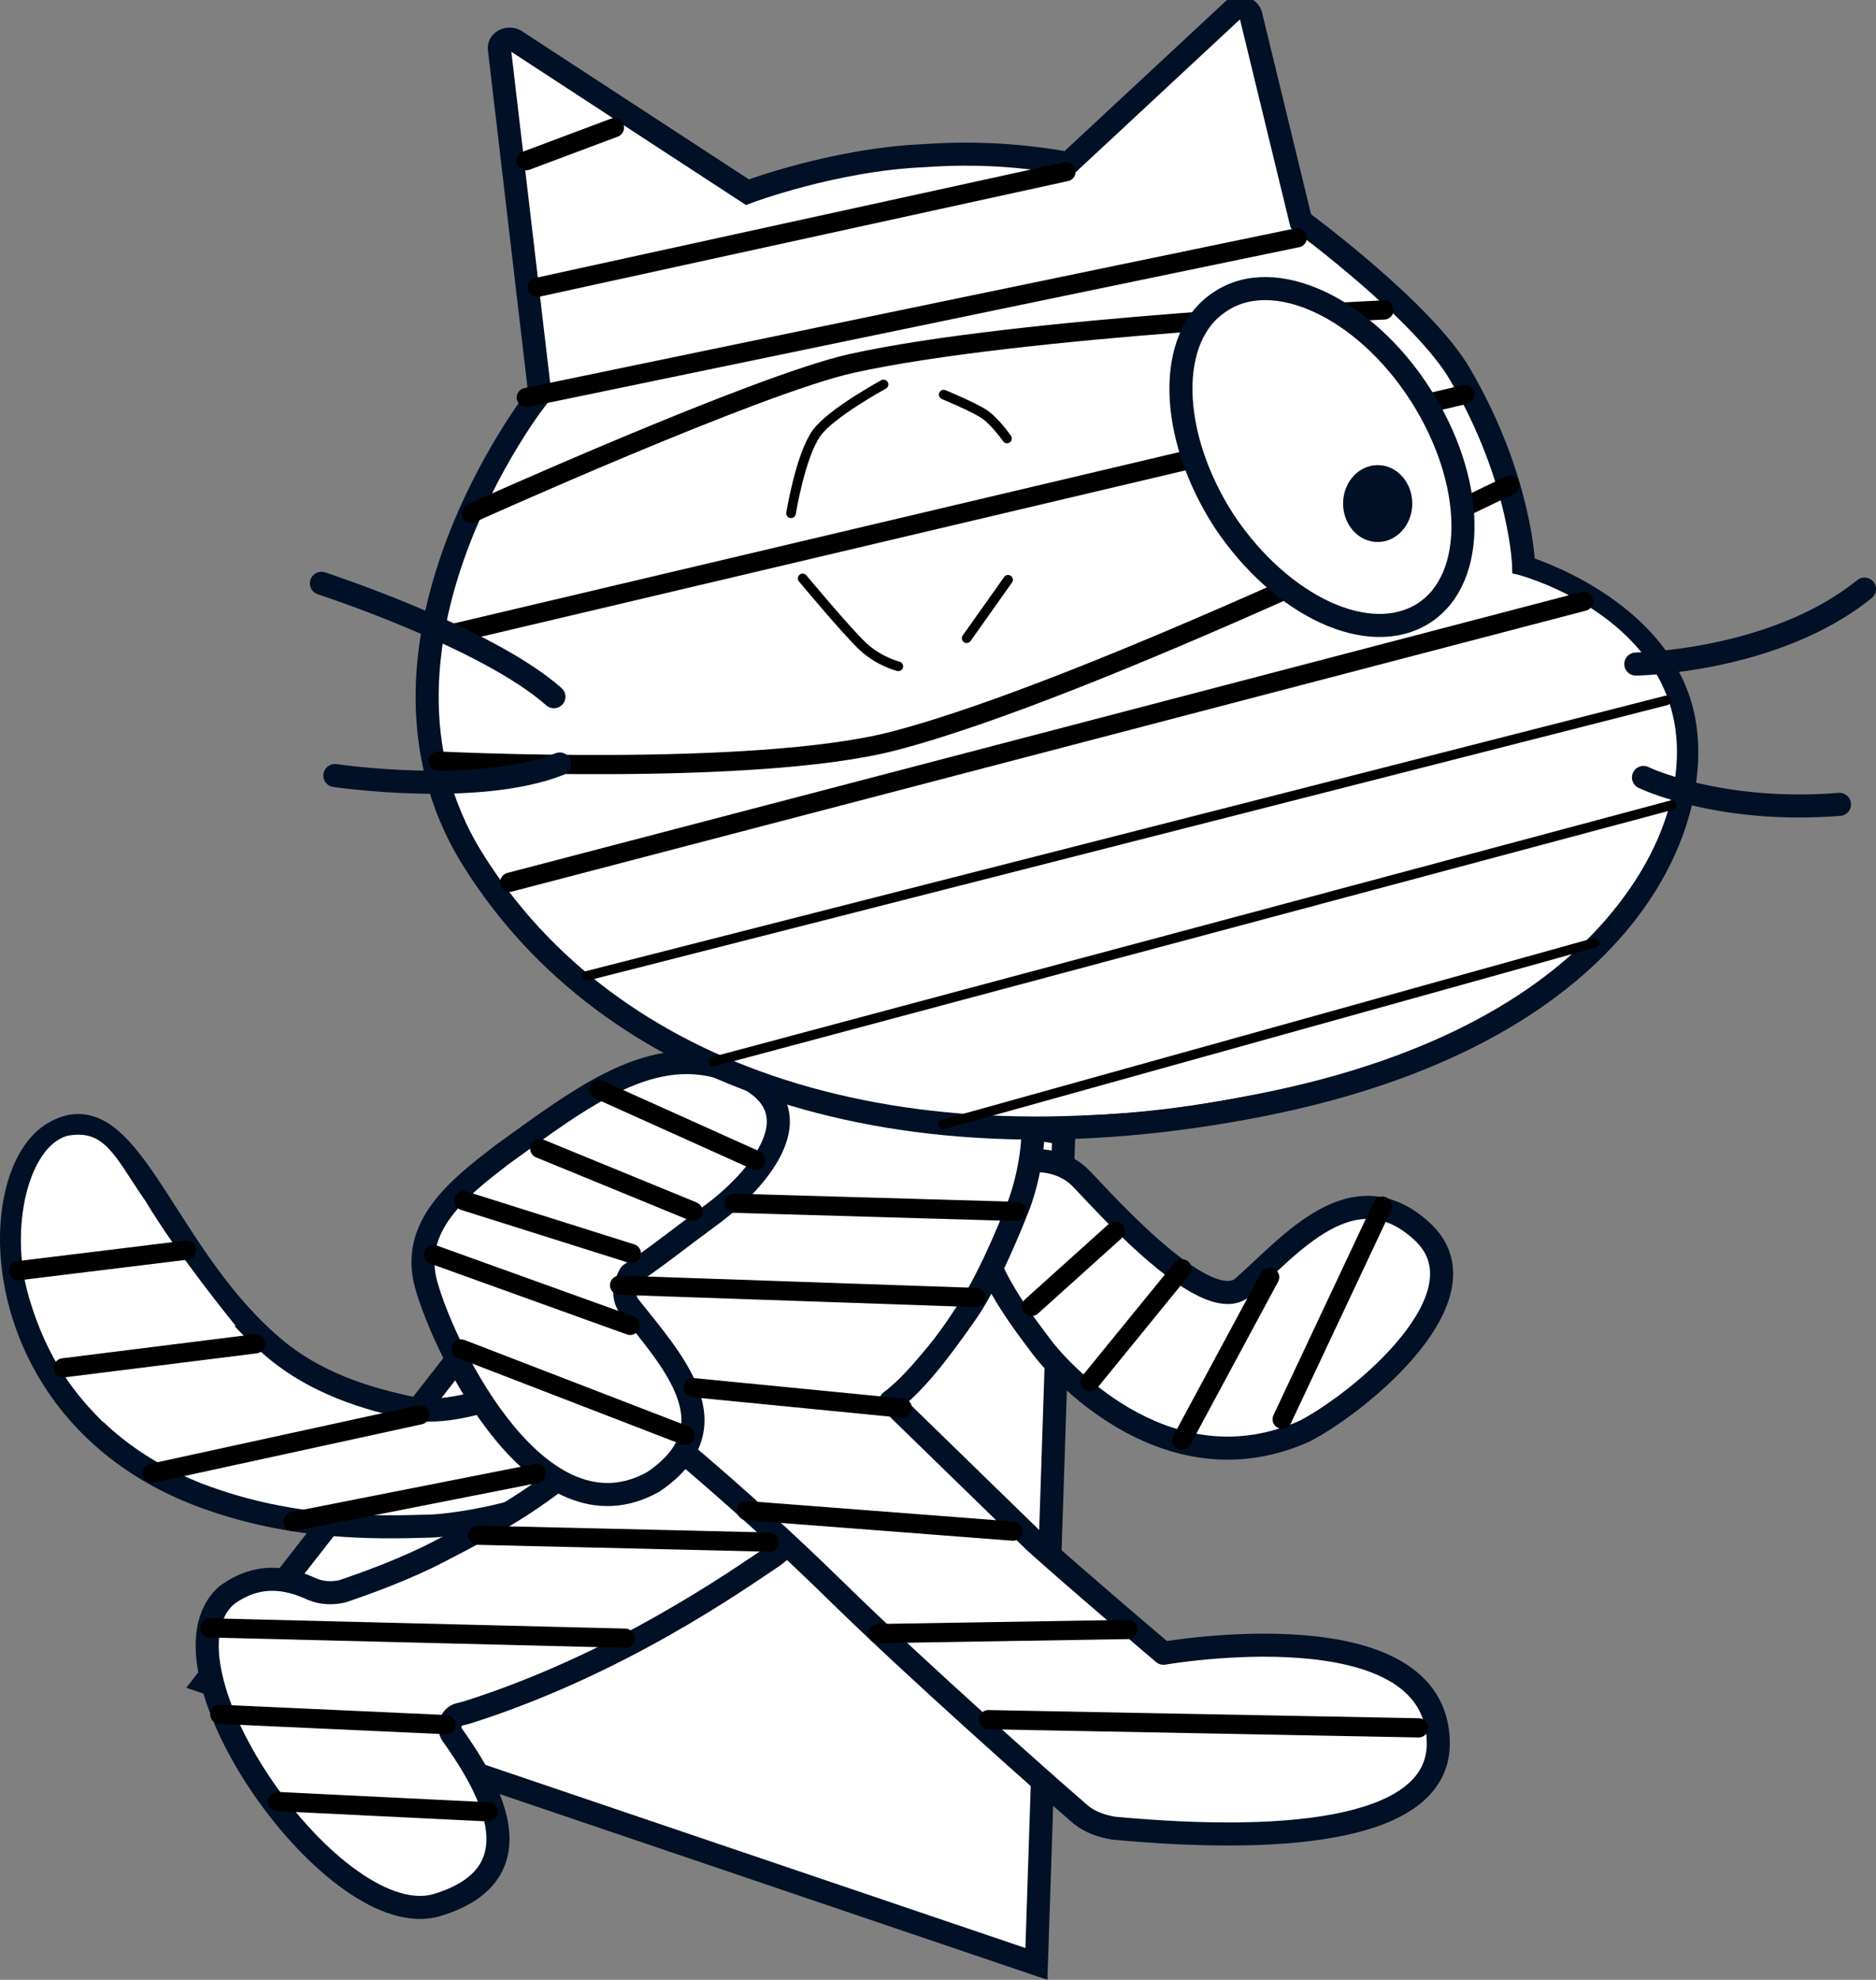 <svg version="1.1" xmlns="http://www.w3.org/2000/svg" xmlns:xlink="http://www.w3.org/1999/xlink" width="97.626" height="103.006" viewBox="0,0,97.626,103.006"><rect x="0" y="0" width="97.626" height="103.006" fill="#808080" stroke="none"/><g transform="translate(-189.874,-130.851)"><g data-paper-data="{&quot;isPaintingLayer&quot;:true}" stroke-miterlimit="10" stroke-dasharray="" stroke-dashoffset="0" style="mix-blend-mode: normal"><path d="M200.56,218.365l24.737,-31.72l19.936,3.168l-1.425,43.217z" data-paper-data="{&quot;index&quot;:null}" fill="#ffffff" fill-rule="nonzero" stroke="#001026" stroke-width="1.2" stroke-linecap="butt" stroke-linejoin="miter"/><path d="M222.253,201.45c0.8,0.4 2.5,1.3 0.1,4.7c-2.4,3.4 -9.3,4.1 -10.1,4.1c-3.1,0.1 -6.9,0.1 -11.1,-1.3c-12.2,-4 -12.3,-17.1 -8.4,-19.2c3.8,-2.1 5.5,6 11,10.9c2.4,2.2 5.3,3 7.7,3.5c3.4,0.6 9.9,-3.2 10.8,-2.7z" data-paper-data="{&quot;index&quot;:null}" fill="#ffffff" fill-rule="evenodd" stroke="#001026" stroke-width="1.2" stroke-linecap="round" stroke-linejoin="round"/><path d="M197.453,193.35c1.6,2.7 4.7,6.5 4.7,6.5c0,0 -3.7,-0.9 -5.8,0.8c-1.7,1.3 -1.3,3.5 -1.1,4.2c-1.3,-1.3 -2.9,-3.1 -3.9,-6.6c-1,-3.5 0,-7.7 2,-8.3c2,-0.4 2.5,1.1 4.1,3.4z" data-paper-data="{&quot;index&quot;:null}" fill="#ffffff" fill-rule="evenodd" stroke="none" stroke-width="1" stroke-linecap="butt" stroke-linejoin="miter"/><path d="M230.068,211.85c-1.8,1.2 -8,5.6 -15.9,8.1l-0.4,0.1c-0.4,0.1 -0.6,0.6 -0.4,1c1.7,2.4 4.8,7.2 -0.7,8.9c-5.3,1.7 -15.2,-12.4 -11,-16.1c1.9,-1.4 3.6,-0.7 4.5,-0.3c0.5,0.2 1,0.2 1.5,0.1c1.2,-0.4 3.4,-1.2 5.1,-2.1c4.3,-2.2 5.3,-3.1 7.3,-4.6c2,-1.5 6.6,-5.2 10.3,-2c3.2,2.7 1.4,5.7 -0.3,6.9z" data-paper-data="{&quot;index&quot;:null}" fill="#ffffff" fill-rule="evenodd" stroke="#001026" stroke-width="1.2" stroke-linecap="round" stroke-linejoin="round"/><path d="M245.968,192.008c0.5,0.4 6.6,7.6 8.6,5.8c2.4,-2.1 5.7,-6.2 9.3,-2.9c3.6,3.3 -3.2,8.9 -6.1,10.4c-6.9,3.1 -12.5,-2.8 -13.7,-4.4c-1.2,-1.6 -3.3,-4.3 -3.3,-6.9c0.1,-2.8 3.5,-3.5 5.2,-2z" data-paper-data="{&quot;index&quot;:null}" fill="#ffffff" fill-rule="evenodd" stroke="#001026" stroke-width="1.2" stroke-linecap="round" stroke-linejoin="round"/><path d="M243.722,211.066c2.1,1.9 6.7,5.8 6.7,5.8c0,0 14.3,-2.5 14.3,4.7c0,4.3 -7.2,5.3 -16.9,4.4c-0.6,-0.1 -1.2,-0.3 -1.7,-0.7c-2.2,-1.9 -8.5,-7.5 -12.5,-11.4c-5.9,-5.8 -10.8,-9.6 -10.8,-9.6c-8.5,-8.3 -1.6,-11.8 1.1,-16.6c2.5,-4.1 3.6,-3.3 9.6,-2.1c3.4,0.5 5.4,0.8 7.6,0.7c3.3,-0.1 2.7,4.7 1.8,7.2c0,0 -1.4,3.7 -2.7,5.6c-1.6,2.3 -2.8,3.8 -4,4.7z" data-paper-data="{&quot;index&quot;:null}" fill="#ffffff" fill-rule="evenodd" stroke="#001026" stroke-width="1.2" stroke-linecap="round" stroke-linejoin="round"/><path d="M235.322,203.666c0,0 -1.5,-1.2 -3.1,-2.7c-2,-1.8 -4,-3.3 -2,-6.4c1.8,-2.4 3.5,-5.6 8,-2.7c4.3,2.7 2.4,5.2 2.4,5.2c-2.2,4.5 -5.3,6.6 -5.3,6.6z" data-paper-data="{&quot;index&quot;:null}" fill="#ffffff" fill-rule="evenodd" stroke="none" stroke-width="1" stroke-linecap="butt" stroke-linejoin="miter"/><path d="M222.568,198.75c2.2,2.8 5.6,6.3 1.3,9.2c-5.9,3.3 -10.8,-6.7 -11.8,-10.2c-0.9,-3.1 1.7,-5.1 3.9,-6.8c4.3,-3.1 7.9,-5.9 11.9,-4.4c5,1.8 1.4,5.8 -1.1,7.6c-1.5,1.1 -3,2.3 -4.1,3c-0.3,0.5 -0.4,1.1 -0.1,1.6z" data-paper-data="{&quot;index&quot;:null}" fill="#ffffff" fill-rule="evenodd" stroke="#001026" stroke-width="1.2" stroke-linecap="round" stroke-linejoin="round"/><path d="M254.068,131.35c0.3,-0.2 0.8,-0.1 0.9,0.3l2.6,10.7c0,0 6.4,4.7 8.3,8c3.2,5.5 3.3,10 3.3,10c0,0 7.1,2.1 8.3,7.8c1.2,5.7 -3.2,16.5 -22,20.2c-18.8,3.7 -33.9,-1.4 -41,-12.8c-7.1,-11.4 4.1,-25 3.5,-24.2l-2.1,-17.9c-0.1,-0.4 0.4,-0.7 0.8,-0.5l12.1,7.9c0,0 4.5,-1.7 9.2,-1.9c2.8,-0.2 5.2,0 7.5,0.4z" data-paper-data="{&quot;index&quot;:null}" fill="#ffffff" fill-rule="evenodd" stroke="#001026" stroke-width="1.2" stroke-linecap="butt" stroke-linejoin="miter"/><path d="M268.868,160.75c0,0 6.9,1.8 8.1,7.5c1.2,5.7 -3.6,16 -22.2,19.6c-24.2,5 -35.7,-9.4 -29,-20c6.7,-10.7 18.2,-1.6 26.6,-2.2c7.2,-0.5 8,-6.8 16.5,-4.9z" data-paper-data="{&quot;index&quot;:null}" fill="#ffffff" fill-rule="evenodd" stroke="none" stroke-width="1" stroke-linecap="butt" stroke-linejoin="miter"/><path d="M250.011,163.213c2.1,0 4.3,0.2 4.4,0.9c0.1,1.4 -1.4,4.2 -3,4.3c-0.98,0.109 -2.672,-0.583 -4.01,-1.494c-1.119,-0.762 -1.99,-1.677 -1.99,-2.406c-0.1,-1.2 2.6,-1.3 4.6,-1.3z" data-paper-data="{&quot;index&quot;:null}" fill="#ffffff" fill-rule="evenodd" stroke="#ffffff" stroke-width="1.2" stroke-linecap="round" stroke-linejoin="round"/><path d="M238.368,159.95c0,1.1 -0.8,2 -1.8,2c-1,0 -1.8,-0.9 -1.8,-2c0,-1.1 0.8,-2 1.8,-2c1,0.1 1.8,0.9 1.8,2" fill="#ffffff" fill-rule="evenodd" stroke="none" stroke-width="1" stroke-linecap="butt" stroke-linejoin="miter"/><path d="M266.102,151.377l-52.847,12.479" fill="none" fill-rule="nonzero" stroke="#000000" stroke-width="1" stroke-linecap="round" stroke-linejoin="miter"/><path d="M214.397,157.551c0,0 14.849,-6.69 19.78,-7.788c8.674,-1.931 27.72,-2.786 27.72,-2.786" fill="none" fill-rule="nonzero" stroke="#000000" stroke-width="1" stroke-linecap="round" stroke-linejoin="miter"/><path d="M268.455,156.089c0,0 -21.846,10.681 -32.119,13.326c-7.223,1.859 -23.658,1.032 -23.658,1.032" fill="none" fill-rule="nonzero" stroke="#000000" stroke-width="1" stroke-linecap="round" stroke-linejoin="miter"/><g data-paper-data="{&quot;index&quot;:null}" fill-rule="evenodd"><path d="M263.768,151.35c2.9,4.5 3,9.6 0.2,11.4c-2.8,1.8 -7.4,-0.3 -10.4,-4.8c-2.9,-4.5 -3,-9.6 -0.2,-11.4c2.8,-1.9 7.5,0.3 10.4,4.8z" fill="#ffffff" stroke="#001026" stroke-width="1.2" stroke-linecap="round" stroke-linejoin="round"/><path d="M263.368,157.05c0,1.1 -0.8,2 -1.8,2c-1,0 -1.8,-0.9 -1.8,-2c0,-1.1 0.8,-2 1.8,-2c1,0 1.8,0.9 1.8,2" fill="#001026" stroke="none" stroke-width="1" stroke-linecap="butt" stroke-linejoin="miter"/></g><path d="M237.368,171.45c0,-0.4 0.4,-0.7 0.8,-0.6c1.9,0.7 7.3,2.3 13.3,2.7c5.4,0.3 8.6,0 10.1,-0.3c0.5,-0.1 0.9,0.4 0.7,0.9c-0.9,2.7 -4.7,10.2 -15.2,9.6c-9.1,-1 -10,-7.4 -9.7,-12.3z" fill="#ffffff" fill-rule="evenodd" stroke="#ffffff" stroke-width="1.2" stroke-linecap="round" stroke-linejoin="round"/><path d="M217.836,145.801l27.511,-6.018" fill="none" fill-rule="nonzero" stroke="#000000" stroke-width="1" stroke-linecap="round" stroke-linejoin="miter"/><path d="M217.263,139.21l4.585,-1.719" fill="none" fill-rule="nonzero" stroke="#000000" stroke-width="1" stroke-linecap="round" stroke-linejoin="miter"/><path d="M257.383,143.222l-40.12,8.311" fill="none" fill-rule="nonzero" stroke="#000000" stroke-width="1" stroke-linecap="round" stroke-linejoin="miter"/><path d="M272.284,162.136l-55.881,14.615" fill="none" fill-rule="nonzero" stroke="#000000" stroke-width="1" stroke-linecap="round" stroke-linejoin="miter"/><path d="M220.415,181.623l56.168,-14.329" fill="none" fill-rule="nonzero" stroke="#000000" stroke-width="0.5" stroke-linecap="round" stroke-linejoin="miter"/><path d="M227.006,186.082l49.863,-13.343" fill="none" fill-rule="nonzero" stroke="#000000" stroke-width="0.5" stroke-linecap="round" stroke-linejoin="miter"/><path d="M238.949,189.353l33.909,-9.45" fill="none" fill-rule="nonzero" stroke="#000000" stroke-width="0.5" stroke-linecap="round" stroke-linejoin="miter"/><path d="M231.039,157.557c0,0 0.485,-2.999 1.329,-4.175c0.749,-1.043 3.484,-2.529 3.484,-2.529" fill="none" fill-rule="nonzero" stroke="#000000" stroke-width="0.5" stroke-linecap="round" stroke-linejoin="miter"/><path d="M236.622,165.518c0,0 -0.978,-0.237 -1.82,-1.011c-0.816,-0.75 -3.157,-3.563 -3.157,-3.563" fill="none" fill-rule="nonzero" stroke="#000000" stroke-width="0.5" stroke-linecap="round" stroke-linejoin="miter"/><path d="M238.982,151.382c0,0 1.587,0.652 2.146,1.039c0.538,0.373 1.15,1.243 1.15,1.243" fill="none" fill-rule="nonzero" stroke="#000000" stroke-width="0.5" stroke-linecap="round" stroke-linejoin="miter"/><path d="M242.333,161.015c0,0 -0.538,0.759 -0.852,1.203c-0.388,0.548 -1.303,1.839 -1.303,1.839" fill="none" fill-rule="nonzero" stroke="#000000" stroke-width="0.5" stroke-linecap="round" stroke-linejoin="miter"/><path d="M221.029,187.537l8.181,3.681" fill="none" fill-rule="nonzero" stroke="#000000" stroke-width="1" stroke-linecap="round" stroke-linejoin="miter"/><path d="M217.961,190.604l7.976,3.272" fill="none" fill-rule="nonzero" stroke="#000000" stroke-width="1" stroke-linecap="round" stroke-linejoin="miter"/><path d="M214.008,193.32l8.723,2.75" fill="none" fill-rule="nonzero" stroke="#000000" stroke-width="1" stroke-linecap="round" stroke-linejoin="miter"/><path d="M212.439,196.126l10.226,3.681" fill="none" fill-rule="nonzero" stroke="#000000" stroke-width="1" stroke-linecap="round" stroke-linejoin="miter"/><path d="M213.871,201.035l11.658,4.499" fill="none" fill-rule="nonzero" stroke="#000000" stroke-width="1" stroke-linecap="round" stroke-linejoin="miter"/><path d="M228.089,193.453l14.714,0.426" fill="none" fill-rule="nonzero" stroke="#000000" stroke-width="1" stroke-linecap="round" stroke-linejoin="miter"/><path d="M240.67,198.357l-18.552,-0.64" fill="none" fill-rule="nonzero" stroke="#000000" stroke-width="1" stroke-linecap="round" stroke-linejoin="miter"/><path d="M225.957,203.048l10.875,1.066" fill="none" fill-rule="nonzero" stroke="#000000" stroke-width="1" stroke-linecap="round" stroke-linejoin="miter"/><path d="M228.729,209.446l13.861,1.066" fill="none" fill-rule="nonzero" stroke="#000000" stroke-width="1" stroke-linecap="round" stroke-linejoin="miter"/><path d="M235.553,215.843l13.008,-0.213" fill="none" fill-rule="nonzero" stroke="#000000" stroke-width="1" stroke-linecap="round" stroke-linejoin="miter"/><path d="M241.31,220.321l22.39,0.426" fill="none" fill-rule="nonzero" stroke="#000000" stroke-width="1" stroke-linecap="round" stroke-linejoin="miter"/><path d="M199.582,195.892l-8.75,1.071" fill="none" fill-rule="nonzero" stroke="#000000" stroke-width="1" stroke-linecap="round" stroke-linejoin="miter"/><path d="M193.168,202.017l10,-1.25" fill="none" fill-rule="nonzero" stroke="#000000" stroke-width="1" stroke-linecap="round" stroke-linejoin="miter"/><path d="M197.796,207.499l13.929,-3.036" fill="none" fill-rule="nonzero" stroke="#000000" stroke-width="1" stroke-linecap="round" stroke-linejoin="miter"/><path d="M205.117,210.011l12.679,-2.5" fill="none" fill-rule="nonzero" stroke="#000000" stroke-width="1" stroke-linecap="round" stroke-linejoin="miter"/><path d="M214.724,210.725l15.179,0.357" fill="none" fill-rule="nonzero" stroke="#000000" stroke-width="1" stroke-linecap="round" stroke-linejoin="miter"/><path d="M200.796,215.546l21.607,0.536" fill="none" fill-rule="nonzero" stroke="#000000" stroke-width="1" stroke-linecap="round" stroke-linejoin="miter"/><path d="M201.312,220.044l11.786,0.536" fill="none" fill-rule="nonzero" stroke="#000000" stroke-width="1" stroke-linecap="round" stroke-linejoin="miter"/><path d="M215.273,225.117l-10.952,-0.536" fill="none" fill-rule="nonzero" stroke="#000000" stroke-width="1" stroke-linecap="round" stroke-linejoin="miter"/><path d="M243.555,198.82l4.348,-3.913" fill="none" fill-rule="nonzero" stroke="#000000" stroke-width="1" stroke-linecap="round" stroke-linejoin="miter"/><path d="M251.381,196.864l-4.783,5.87" fill="none" fill-rule="nonzero" stroke="#000000" stroke-width="1" stroke-linecap="round" stroke-linejoin="miter"/><path d="M255.946,197.298l-4.565,8.478" fill="none" fill-rule="nonzero" stroke="#000000" stroke-width="1" stroke-linecap="round" stroke-linejoin="miter"/><path d="M261.815,193.603l-5.217,11.087" fill="none" fill-rule="nonzero" stroke="#000000" stroke-width="1" stroke-linecap="round" stroke-linejoin="miter"/><path d="M286.9,161.5c-4.7,3.8 -11.9,3.9 -11.9,3.9" fill="none" fill-rule="evenodd" stroke="#001026" stroke-width="1.2" stroke-linecap="round" stroke-linejoin="round"/><path d="M285.6,172.7c-6.3,0.5 -10.2,-1.4 -10.2,-1.4" fill="none" fill-rule="evenodd" stroke="#001026" stroke-width="1.2" stroke-linecap="round" stroke-linejoin="round"/><path d="M206.6,161.2c0,0 8.6,2.8 12.1,5.9" fill="none" fill-rule="evenodd" stroke="#001026" stroke-width="1.2" stroke-linecap="round" stroke-linejoin="round"/><path d="M219,170.6c-4.3,1.7 -11.7,0.6 -11.7,0.6" fill="none" fill-rule="evenodd" stroke="#001026" stroke-width="1.2" stroke-linecap="round" stroke-linejoin="round"/></g></g></svg>